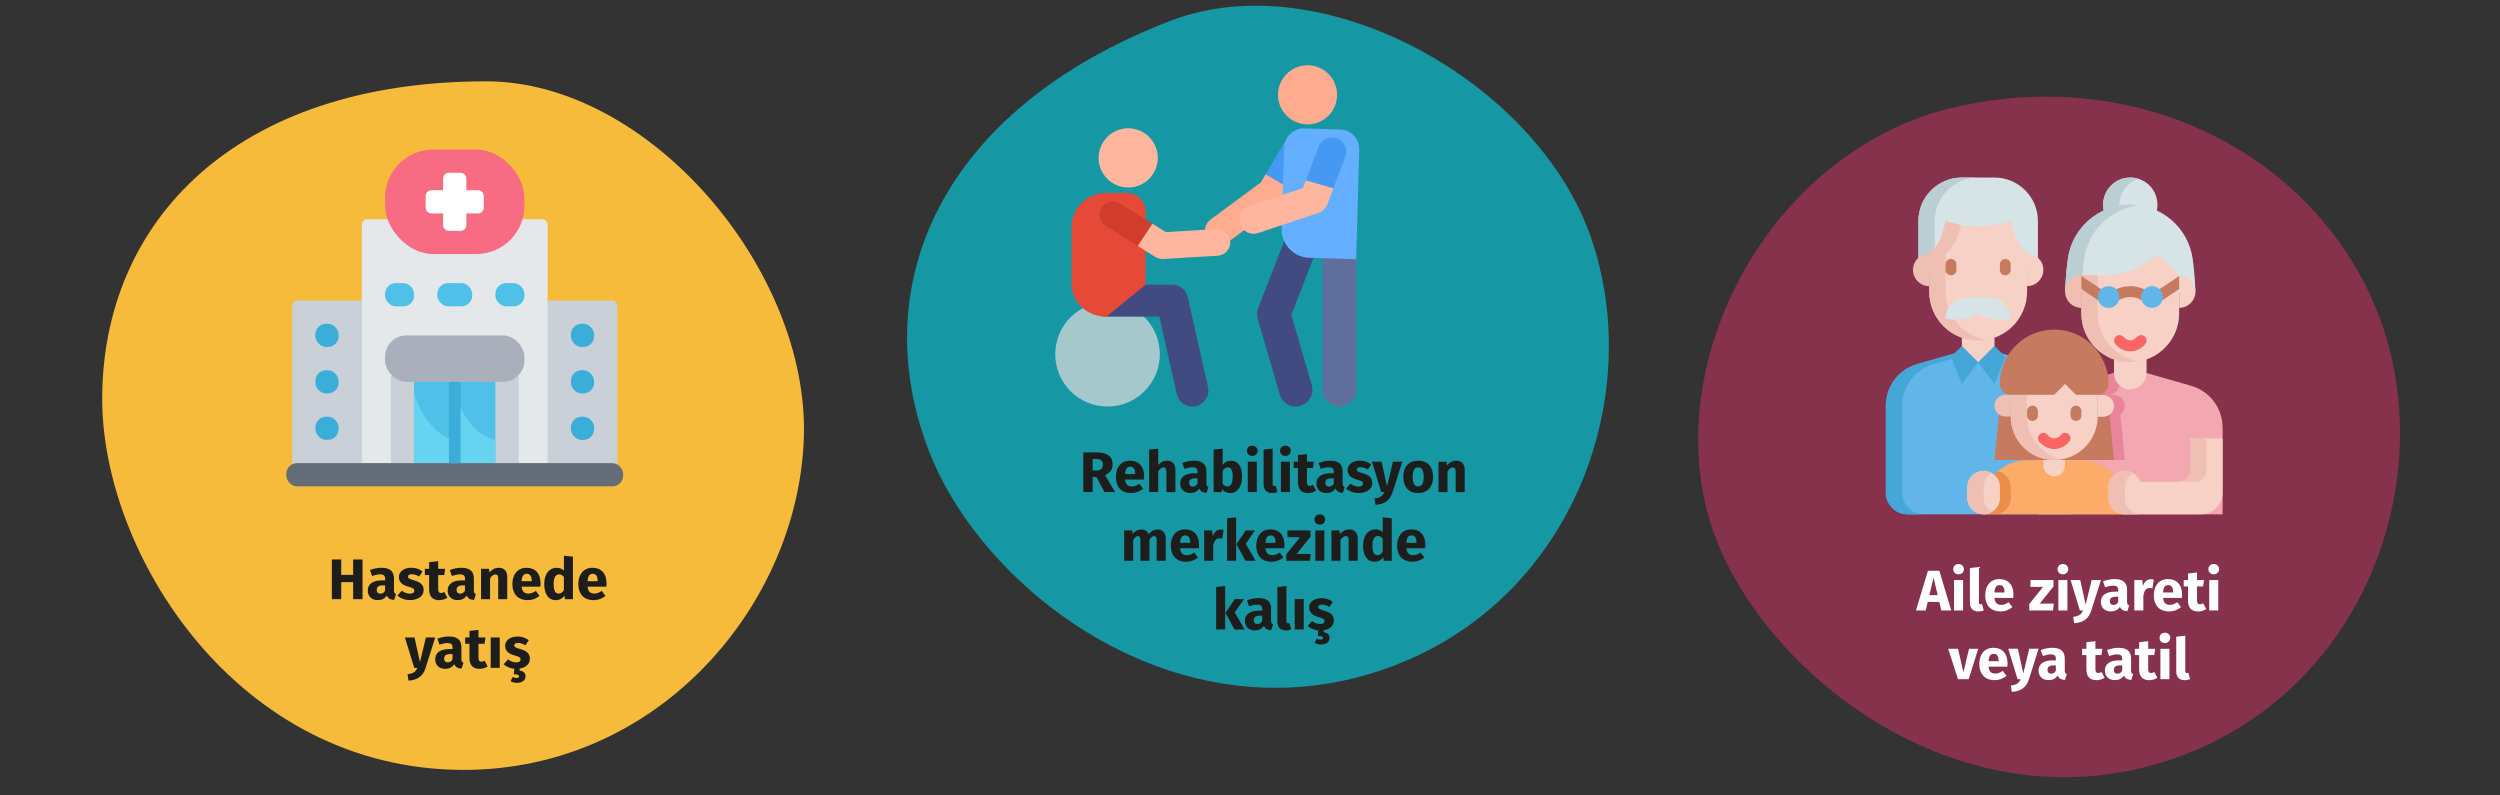 <?xml version="1.0" encoding="UTF-8"?>
<svg xmlns="http://www.w3.org/2000/svg" id="Ebene_1" version="1.1" viewBox="0 0 786 250">
  <rect x="0" y="0" width="786" height="250" fill="#333333" stroke="none"/>
  <defs>
    <style>
      .st0 {
        fill: #e4e8eb;
      }

      .st1 {
        fill: #ffb69e;
      }

      .st2 {
        fill: #baced3;
      }

      .st3 {
        fill: #a5c8cd;
      }

      .st4 {
        fill: #66d4f1;
      }

      .st5 {
        fill: #a9b0bb;
      }

      .st6 {
        fill: #f76c82;
      }

      .st7 {
        fill: #4699f2;
      }

      .st8 {
        fill: #e64937;
      }

      .st9 {
        fill: #64afff;
      }

      .st10 {
        fill: #3aadd9;
      }

      .st11 {
        fill: #c67a60;
      }

      .st12 {
        fill: #fff;
      }

      .st13 {
        fill: #fcab68;
      }

      .st14 {
        fill: #d13d2c;
      }

      .st15 {
        fill: #f7d1c6;
      }

      .st16 {
        fill: #414b82;
      }

      .st17 {
        fill: #1598a4;
      }

      .st18 {
        fill: #636c77;
      }

      .st19 {
        fill: #ffab8f;
      }

      .st20 {
        fill: #62b5e8;
      }

      .st21 {
        fill: #ea8e49;
      }

      .st22 {
        fill: #e8859b;
      }

      .st23 {
        fill: #f2a7b1;
      }

      .st24 {
        fill: #1d1d1b;
      }

      .st25 {
        fill: #d6e4e8;
      }

      .st26 {
        fill: #44a7d8;
      }

      .st27 {
        fill: #f7bb3c;
      }

      .st28 {
        fill: #4fc0e8;
      }

      .st29 {
        fill: #f96464;
      }

      .st30 {
        fill: #87324c;
      }

      .st31 {
        fill: #efbfb4;
      }

      .st32 {
        fill: #5f6e9b;
      }

      .st33 {
        fill: #cad0d7;
      }
    </style>
  </defs>
  <g>
    <path id="Oval-Copy-10-2" class="st17" d="M438.46,209.2c56.78-21.78,78.78-85.34,61.75-134.51C483.19,25.52,415.72-11.7,368.14,6.49c-72.96,28.02-96.02,83.54-76.14,135.14,17.24,44.94,80.37,92.95,146.46,67.57h0Z"></path>
    <g>
      <path class="st32" d="M421.12,127.81c-2.9,0-5.25-2.35-5.25-5.25v-41.06c0-2.9,2.35-5.25,5.25-5.25s5.25,2.35,5.25,5.25v41.06c0,2.9-2.35,5.25-5.25,5.25Z"></path>
      <circle class="st3" cx="348.21" cy="111.37" r="16.44"></circle>
      <path class="st16" d="M369.96,123.87l-5.45-24.3-16.69-.02c-2.78,0-7.3-2.24-7.3-5.02s2.25-5.03,5.03-5.03h22.99c2.36,0,4.4,1.63,4.91,3.93l6.33,28.24c.61,2.71-1.1,5.4-3.81,6.01-2.72.61-5.41-1.11-6.01-3.81h0Z"></path>
      <path class="st19" d="M379.69,75.29c-1.47-1.99-1.06-4.8.94-6.28l15.81-11.7,1.48-2.52,5.97-.12,1.75,4.7-1.93,3.28c-.31.52-.71.97-1.2,1.33l-16.54,12.24c-2,1.48-4.81,1.05-6.28-.94h0Z"></path>
      <path class="st7" d="M410.75,41.83c-2.14-1.26-4.89-.54-6.15,1.59l-6.69,11.37,7.72,4.58,6.71-11.39c1.26-2.14.54-4.89-1.59-6.15h0Z"></path>
      <path class="st16" d="M402.34,124.02l-6.92-23.77c-.32-1.11-.27-2.29.15-3.36l8.34-21.51c1.05-2.7,4.09-4.05,6.79-3s4.05,4.09,3,6.79l-7.69,19.85,6.42,22.06c.81,2.78-.79,5.7-3.57,6.51-2.78.81-5.7-.79-6.51-3.57h0Z"></path>
      <path class="st9" d="M421.38,40.73l-11.28-.35c-3.4-.11-6.25,2.56-6.35,5.97l-.8,25.47c-.16,4.94,3.73,9.08,8.67,9.23l14.75.46.98-34.42c.11-3.4-2.56-6.25-5.97-6.35h0Z"></path>
      <circle class="st19" cx="411.09" cy="29.81" r="9.29"></circle>
      <path class="st1" d="M389.89,70.44c-.78-2.35.49-4.89,2.84-5.68l16.94-5.65.91-2.42,5.28-2.02,3.36,4.55-1.92,5.06c-.48,1.26-1.5,2.24-2.78,2.67l-18.96,6.32c-2.35.78-4.89-.48-5.68-2.84h.01Z"></path>
      <path class="st7" d="M420.36,43.53c-2.32-.88-4.91.29-5.79,2.61l-4,10.56,8.64,2.53,3.75-9.91c.88-2.32-.29-4.91-2.61-5.79h0Z"></path>
      <path class="st8" d="M354.31,60.68h-6.73c-5.89,0-10.67,4.78-10.67,10.67v17.79c0,6.03,4.89,10.41,10.92,10.41l12.35-10.05v-22.96c0-3.24-2.62-5.86-5.86-5.86h-.01Z"></path>
      <circle class="st1" cx="354.71" cy="49.64" r="9.31"></circle>
      <path class="st1" d="M363.24,80.78l-5.54-3.45.35-5.08,4.27-1.92,4.23,2.63,15.8-.93c2.31-.13,4.3,1.63,4.43,3.94.14,2.31-1.63,4.3-3.94,4.43l-17.13,1.01c-.9.05-1.75-.18-2.47-.63h0Z"></path>
      <path class="st14" d="M347.66,71.07l10.04,6.25,4.62-7-10.22-6.37c-1.97-1.22-4.55-.62-5.78,1.34s-.62,4.55,1.34,5.78Z"></path>
    </g>
  </g>
  <g>
    <path id="Oval-Copy-4-2" class="st27" d="M145.79,242.05c61.39,0,105.2-51.95,106.94-104.44S204.25,25.57,152.84,25.57c-78.85,0-120.71,44.03-120.71,99.89,0,48.48,42.19,116.59,113.66,116.59h0Z"></path>
    <g>
      <path class="st33" d="M194.1,149.26v-52.95c0-1.01-.82-1.83-1.83-1.83h-98.6c-1.01,0-1.83.82-1.83,1.83v52.95h102.26Z"></path>
      <path class="st0" d="M170.36,68.92c1.01,0,1.83.82,1.83,1.83v74.86h-58.43v-74.86c0-1.01.82-1.83,1.83-1.83h54.78,0Z"></path>
      <path class="st33" d="M122.89,118.22h40.17v29.21h-40.17s0-29.21,0-29.21Z"></path>
      <path class="st28" d="M130.19,120.05h25.56v25.56h-25.56v-25.56Z"></path>
      <path class="st4" d="M155.75,138.31c-9.13-1.83-12.78-14.61-12.78-14.61v21.91h12.78v-7.3Z"></path>
      <path class="st4" d="M142.97,138.31c-9.13-1.83-12.78-14.61-12.78-14.61v21.91h12.78v-7.3Z"></path>
      <rect class="st10" x="99.15" y="101.79" width="7.3" height="7.3" rx="3.37" ry="3.37"></rect>
      <rect class="st28" x="121.06" y="89.01" width="9.13" height="7.3" rx="3.37" ry="3.37"></rect>
      <rect class="st28" x="137.5" y="89.01" width="10.96" height="7.3" rx="3.37" ry="3.37"></rect>
      <rect class="st28" x="155.75" y="89.01" width="9.13" height="7.3" rx="3.37" ry="3.37"></rect>
      <g>
        <rect class="st10" x="99.15" y="131" width="7.3" height="7.3" rx="3.37" ry="3.37"></rect>
        <rect class="st10" x="99.15" y="116.4" width="7.3" height="7.3" rx="3.37" ry="3.37"></rect>
        <rect class="st10" x="179.49" y="101.79" width="7.3" height="7.3" rx="3.37" ry="3.37"></rect>
        <rect class="st10" x="179.49" y="131" width="7.3" height="7.3" rx="3.37" ry="3.37"></rect>
        <rect class="st10" x="179.49" y="116.4" width="7.3" height="7.3" rx="3.37" ry="3.37"></rect>
      </g>
      <rect class="st6" x="121.06" y="47.01" width="43.82" height="32.87" rx="15.19" ry="15.19"></rect>
      <path class="st12" d="M152.1,61.62v3.65c0,1.01-.82,1.83-1.83,1.83h-3.65v3.65c0,1.01-.82,1.83-1.83,1.83h-3.65c-1.01,0-1.83-.82-1.83-1.83v-3.65h-3.65c-1.01,0-1.83-.82-1.83-1.83v-3.65c0-1.01.82-1.83,1.83-1.83h3.65v-3.65c0-1.01.82-1.83,1.83-1.83h3.65c1.01,0,1.83.82,1.83,1.83v3.65h3.65c1.01,0,1.83.82,1.83,1.83Z"></path>
      <rect class="st5" x="121.06" y="105.44" width="43.82" height="14.61" rx="6.75" ry="6.75"></rect>
      <rect class="st18" x="90.02" y="145.61" width="105.9" height="7.3" rx="3.37" ry="3.37"></rect>
      <path class="st10" d="M141.15,120.05h3.65v25.56h-3.65v-25.56Z"></path>
    </g>
  </g>
  <g>
    <path id="Oval-Copy-10" class="st30" d="M686.74,237.27c57.06-21.96,79.31-85.88,62.16-135.29-17.16-49.41-71.84-81.84-132.84-68.63s-96.57,84.02-76.57,135.98c17.35,45.2,80.78,93.43,147.25,67.94h0Z"></path>
    <g id="Layer_33">
      <path class="st20" d="M650.97,127.6v34.1h-51.23c-3.77,0-6.83-3.06-6.83-6.83v-27.27c0-6.1,4.04-11.46,9.9-13.14l14-4h10.25l14,4c5.86,1.68,9.91,7.04,9.9,13.14h0Z"></path>
      <path class="st26" d="M598.03,154.86v-27.27c0-6.1,4.04-11.46,9.9-13.14l14-4h-5.12l-14,4c-5.86,1.68-9.91,7.04-9.9,13.14v27.27c0,3.77,3.06,6.83,6.83,6.83h5.12c-3.77,0-6.83-3.06-6.83-6.83Z"></path>
      <path class="st25" d="M627.06,55.82h-10.25c-7.55,0-13.66,6.12-13.66,13.66v15.37h37.57v-15.37c0-7.55-6.12-13.66-13.66-13.66h0Z"></path>
      <path class="st2" d="M621.94,55.82h-5.12c-7.55,0-13.66,6.12-13.66,13.66v15.37h5.12v-15.37c0-7.55,6.12-13.66,13.66-13.66Z"></path>
      <path class="st15" d="M616.82,101.92h10.25v11.95h-10.25v-11.95Z"></path>
      <path class="st15" d="M621.94,107.05c-8.49,0-15.37-6.88-15.37-15.37v-11.95l.74-.74c1.75-1.75,2.99-3.95,3.59-6.35l.8-3.16c6.64,2.28,13.85,2.28,20.49,0l.79,3.16c.6,2.4,1.84,4.6,3.59,6.35l.75.74v11.95c0,8.49-6.88,15.37-15.37,15.37h-.01Z"></path>
      <path class="st31" d="M611.69,91.68v-11.95l.74-.74c1.75-1.75,2.99-3.95,3.59-6.35l.49-1.94c-1.63-.29-3.24-.69-4.81-1.22l-.79,3.16c-.6,2.4-1.84,4.6-3.59,6.35l-.75.74v11.95c-.05,8.44,6.76,15.32,15.2,15.37.91,0,1.83-.07,2.73-.23-7.39-1.25-12.8-7.64-12.81-15.14h0Z"></path>
      <path class="st31" d="M606.57,79.72h0v10.25h0c-2.83,0-5.12-2.29-5.12-5.12s2.29-5.12,5.12-5.12h0Z"></path>
      <path class="st15" d="M637.31,89.97h0v-10.25h0c2.83,0,5.12,2.29,5.12,5.12s-2.29,5.12-5.12,5.12h0Z"></path>
      <path class="st26" d="M621.94,113.88l-5.12-5.12-3.42,3.42,3.42,8.54,5.12-6.83h0Z"></path>
      <path class="st26" d="M621.94,113.88l5.12-5.12,3.42,3.42-3.42,8.54-5.12-6.83h0Z"></path>
      <path class="st25" d="M632.19,100.22c-3.17.55-7.82.33-10.25-1.71-2.42,2.03-7.08,2.26-10.25,1.71-.03-3.25,2.33-6.02,5.54-6.52,3.13-.42,6.29-.42,9.42,0,3.21.49,5.57,3.27,5.54,6.52h0Z"></path>
      <circle class="st25" cx="669.76" cy="64.35" r="8.54"></circle>
      <path class="st2" d="M666.34,64.35c0-3.72,2.43-7,5.98-8.1-4.49-1.42-9.28,1.06-10.7,5.54-1.42,4.49,1.06,9.28,5.54,10.7.84.27,1.72.4,2.6.4.87-.01,1.74-.16,2.56-.43-3.55-1.11-5.97-4.39-5.98-8.1h0Z"></path>
      <path class="st25" d="M650.12,81.55c-.44,3.29-.71,6.67-.85,10.13h40.99c-.14-3.45-.42-6.83-.85-10.13-1.31-9.85-9.71-17.2-19.64-17.2s-18.33,7.35-19.64,17.2h-.01Z"></path>
      <path class="st23" d="M698.79,134.43v27.27h-58.06v-27.27c0-6.1,4.04-11.46,9.9-13.14l14-4h10.25l14,4c5.86,1.68,9.91,7.04,9.9,13.14h0Z"></path>
      <path class="st22" d="M668.05,144.62l-1.43-14.25c1.53-1.11,1.87-3.24.76-4.77-.64-.88-1.66-1.41-2.75-1.41h-1.71v-.06c1.89,0,3.42-1.53,3.42-3.42,0-1.15-.11-2.29-.34-3.42h-1.37l-14,4c-5.86,1.68-9.91,7.04-9.9,13.14v10.19h27.32Z"></path>
      <path class="st2" d="M672.32,64.54c-10.76-1.49-20.69,6.03-22.17,16.79-.01.07-.02.15-.03.22-.44,3.29-.71,6.67-.85,10.13h5.12c.14-3.45.42-6.83.85-10.13,1.19-8.88,8.19-15.86,17.08-17.01Z"></path>
      <path class="st15" d="M664.63,108.76h10.25v8.54c0,2.83-2.29,5.12-5.12,5.12s-5.12-2.29-5.12-5.12v-8.54h-.01Z"></path>
      <path class="st15" d="M669.76,113.88c-8.49,0-15.37-6.88-15.37-15.37v-11.95h7.42c6.19,0,12.12-2.46,16.49-6.83l6.83,6.83v11.95c0,8.49-6.88,15.37-15.37,15.37Z"></path>
      <path class="st31" d="M654.39,86.55h0v10.25h0c-2.83,0-5.12-2.29-5.12-5.12s2.29-5.12,5.12-5.12h0Z"></path>
      <path class="st31" d="M659.51,98.51v-11.95h-5.12v11.95c-.05,8.44,6.76,15.32,15.2,15.37.91,0,1.83-.07,2.73-.23-7.39-1.25-12.8-7.64-12.81-15.14h0Z"></path>
      <path class="st15" d="M685.13,96.8h0v-10.25h0c2.83,0,5.12,2.29,5.12,5.12s-2.29,5.12-5.12,5.12h0Z"></path>
      <path class="st11" d="M662.93,127.54h-34.15l-1.71,17.08h37.57l-1.71-17.08h0Z"></path>
      <path class="st15" d="M632.19,117.29h27.32v13.66c0,7.55-6.12,13.66-13.66,13.66s-13.66-6.12-13.66-13.66v-13.66h0Z"></path>
      <path class="st31" d="M637.31,130.96v-13.66h-5.12v13.66c-.01,7.53,6.08,13.65,13.61,13.66.88,0,1.75-.08,2.61-.25-6.44-1.23-11.1-6.86-11.1-13.41Z"></path>
      <path class="st31" d="M630.48,124.13h1.71v6.83h-1.71c-1.89,0-3.42-1.53-3.42-3.42s1.53-3.42,3.42-3.42h0Z"></path>
      <path class="st15" d="M661.22,131.02h-1.71v-6.83h1.71c1.89,0,3.42,1.53,3.42,3.42s-1.53,3.42-3.42,3.42h0Z"></path>
      <path class="st11" d="M659.51,124.13h-6.83l-3.42-3.42-3.42,3.42h-13.66c-1.89,0-3.42-1.53-3.42-3.42,0-9.43,7.65-17.08,17.08-17.08s17.08,7.65,17.08,17.08c0,1.89-1.53,3.42-3.42,3.42h0Z"></path>
      <path class="st13" d="M654.33,144.67h-17.08c-7.55,0-13.66,6.12-13.66,13.66v3.36h44.4v-3.36c0-7.55-6.12-13.66-13.66-13.66h0Z"></path>
      <path class="st21" d="M632.19,156.57v-3.42c0-2.4-1.68-4.48-4.03-5-2.9,2.58-4.57,6.29-4.57,10.17v2c2.06,1.92,5.3,1.81,7.22-.25.89-.95,1.38-2.2,1.37-3.51h.01Z"></path>
      <path class="st15" d="M642.43,144.62h6.83v1.71c0,1.89-1.53,3.42-3.42,3.42s-3.42-1.53-3.42-3.42v-1.71h0Z"></path>
      <path class="st15" d="M623.65,148.03h0c2.83,0,5.12,2.29,5.12,5.12v3.42c0,2.83-2.29,5.12-5.12,5.12h0c-2.83,0-5.12-2.29-5.12-5.12v-3.42c0-2.83,2.29-5.12,5.12-5.12Z"></path>
      <path class="st31" d="M623.65,156.57v-3.42c0-1.82.98-3.51,2.56-4.41-.78-.46-1.66-.71-2.56-.71-2.83,0-5.12,2.29-5.12,5.12v3.42c0,2.83,2.29,5.12,5.12,5.12.9,0,1.79-.25,2.56-.71-1.58-.91-2.56-2.59-2.56-4.41h0Z"></path>
      <path class="st15" d="M688.54,137.81v10.23c0,1.89-1.53,3.42-3.42,3.42h-12.27c-.94-2.66-3.86-4.06-6.52-3.12-2.05.72-3.42,2.66-3.41,4.83v3.42c0,2.81,2.26,5.09,5.07,5.12h23.96c3.77,0,6.83-3.06,6.83-6.83v-17.06h-10.25,0Z"></path>
      <path class="st31" d="M668.05,156.57v-3.42c0-1.82.98-3.51,2.56-4.41-.77-.46-1.66-.71-2.56-.71-2.83,0-5.12,2.29-5.12,5.12v3.42c0,2.83,2.29,5.12,5.12,5.12h5.12c-2.83,0-5.12-2.29-5.12-5.12h0Z"></path>
      <path class="st31" d="M693.66,148.03v-10.23h-5.12v10.23c0,1.89-1.53,3.42-3.42,3.42h5.12c1.89,0,3.42-1.53,3.42-3.42Z"></path>
      <path class="st11" d="M613.39,86.55c.94,0,1.71-.76,1.71-1.71v-1.71c0-.94-.76-1.71-1.71-1.71s-1.71.76-1.71,1.71v1.71c0,.94.76,1.71,1.71,1.71Z"></path>
      <path class="st11" d="M630.46,86.55c.94,0,1.71-.76,1.71-1.71v-1.71c0-.94-.76-1.71-1.71-1.71s-1.71.76-1.71,1.71v1.71c0,.94.76,1.71,1.71,1.71Z"></path>
      <path class="st29" d="M671.98,105.84c-1.62,1.61-2.81,1.6-4.42,0-.68-.66-1.76-.64-2.41.04-.64.66-.64,1.71,0,2.37,2.07,2.55,5.82,2.94,8.37.87.32-.26.61-.55.87-.87.66-.68.64-1.76-.04-2.41-.66-.64-1.71-.64-2.37,0h0Z"></path>
      <path class="st11" d="M639.02,132.34c.94,0,1.71-.76,1.71-1.71v-1.38c0-.94-.76-1.71-1.71-1.71s-1.71.76-1.71,1.71v1.38c0,.94.76,1.71,1.71,1.71Z"></path>
      <path class="st11" d="M652.68,132.34c.94,0,1.71-.76,1.71-1.71v-1.38c0-.94-.76-1.71-1.71-1.71s-1.71.76-1.71,1.71v1.38c0,.94.76,1.71,1.71,1.71Z"></path>
      <path class="st29" d="M641.22,138.99c1.18,1.33,2.85,2.13,4.62,2.21,1.77-.08,3.44-.88,4.62-2.2.66-.68.64-1.76-.04-2.41-.66-.64-1.71-.64-2.37,0-.78,1.22-2.41,1.57-3.63.79-.32-.2-.59-.47-.79-.79-.68-.66-1.76-.64-2.41.04-.64.66-.64,1.71,0,2.37h0Z"></path>
      <g>
        <path class="st11" d="M674.88,95.09c-.34,0-.67-.1-.95-.29-2.46-1.9-5.89-1.9-8.35,0-.78.52-1.85.31-2.37-.47s-.31-1.85.47-2.37c3.61-2.65,8.53-2.65,12.14,0,.78.52,1,1.58.47,2.37-.32.48-.85.76-1.42.76h.01Z"></path>
        <path class="st11" d="M662.63,94.32c-.31.48-.85.77-1.42.77-.34,0-.66-.1-.94-.29l-5.89-3.93v-4.08l7.77,5.17c.78.51,1,1.55.49,2.33,0,0,0,.01-.01.02h0Z"></path>
        <path class="st11" d="M676.88,94.32c.31.48.85.77,1.42.77.34,0,.66-.1.94-.29l5.89-3.93v-4.08l-7.77,5.17c-.78.51-1,1.55-.49,2.33,0,0,0,.01.01.02h0Z"></path>
      </g>
      <circle class="st20" cx="662.93" cy="93.39" r="3.42"></circle>
      <circle class="st20" cx="676.59" cy="93.39" r="3.42"></circle>
    </g>
  </g>
  <g>
    <path class="st24" d="M111.03,183.03h-3.75v5.35h-2.95v-12.48h2.95v4.83h3.75v-4.83h2.95v12.48h-2.95v-5.35Z"></path>
    <path class="st24" d="M124.51,186.78l-.59,1.85c-1.13-.09-1.87-.43-2.3-1.39-.68,1.06-1.75,1.44-2.88,1.44-1.91,0-3.11-1.24-3.11-2.99,0-2.09,1.58-3.22,4.48-3.22h.97v-.41c0-1.13-.45-1.48-1.62-1.48-.61,0-1.55.18-2.5.5l-.65-1.87c1.21-.45,2.52-.7,3.6-.7,2.77,0,3.96,1.17,3.96,3.38v3.71c0,.74.2,1.01.65,1.17ZM121.07,185.73v-1.69h-.7c-1.3,0-1.93.45-1.93,1.4,0,.76.41,1.21,1.12,1.21s1.17-.34,1.51-.92Z"></path>
    <path class="st24" d="M132.83,179.68l-1.04,1.6c-.74-.47-1.53-.74-2.36-.74-.77,0-1.15.29-1.15.72,0,.5.25.72,1.96,1.22,1.89.54,2.95,1.33,2.95,3.04,0,1.98-1.87,3.15-4.25,3.15-1.66,0-3.06-.58-4-1.42l1.39-1.55c.72.56,1.6.94,2.54.94.86,0,1.39-.32,1.39-.9,0-.65-.29-.85-2.02-1.33-1.89-.54-2.83-1.51-2.83-2.99,0-1.64,1.49-2.92,3.91-2.92,1.39,0,2.63.45,3.51,1.17Z"></path>
    <path class="st24" d="M140.64,187.93c-.72.5-1.73.76-2.59.76-2.11-.02-3.13-1.21-3.13-3.46v-4.43h-1.35v-1.98h1.35v-2.07l2.85-.32v2.39h2.2l-.31,1.98h-1.89v4.39c0,.92.31,1.24.9,1.24.32,0,.65-.09,1.03-.31l.95,1.8Z"></path>
    <path class="st24" d="M149.62,186.78l-.59,1.85c-1.13-.09-1.87-.43-2.3-1.39-.68,1.06-1.75,1.44-2.88,1.44-1.91,0-3.11-1.24-3.11-2.99,0-2.09,1.58-3.22,4.48-3.22h.97v-.41c0-1.13-.45-1.48-1.62-1.48-.61,0-1.55.18-2.5.5l-.65-1.87c1.21-.45,2.52-.7,3.6-.7,2.77,0,3.96,1.17,3.96,3.38v3.71c0,.74.2,1.01.65,1.17ZM146.18,185.73v-1.69h-.7c-1.3,0-1.93.45-1.93,1.4,0,.76.41,1.21,1.12,1.21s1.17-.34,1.51-.92Z"></path>
    <path class="st24" d="M159.48,181.39v6.99h-2.84v-6.5c0-1.01-.34-1.28-.9-1.28-.63,0-1.15.45-1.66,1.24v6.54h-2.84v-9.56h2.48l.2,1.13c.81-.95,1.73-1.44,2.92-1.44,1.66,0,2.65,1.06,2.65,2.88Z"></path>
    <path class="st24" d="M169.91,184.44h-5.92c.2,1.71,1.01,2.18,2.18,2.18.77,0,1.46-.27,2.29-.85l1.17,1.58c-.95.76-2.18,1.33-3.73,1.33-3.19,0-4.81-2.05-4.81-5.04s1.57-5.13,4.46-5.13c2.74,0,4.41,1.8,4.41,4.9,0,.31-.02.74-.05,1.03ZM167.17,182.6c-.02-1.3-.41-2.2-1.55-2.2-.95,0-1.51.61-1.64,2.32h3.19v-.13Z"></path>
    <path class="st24" d="M180.13,175.02v13.36h-2.52l-.14-1.12c-.56.79-1.42,1.42-2.72,1.42-2.43,0-3.64-2.02-3.64-5.11s1.55-5.06,3.91-5.06c.94,0,1.71.34,2.27.9v-4.7l2.84.31ZM177.29,185.52v-4.12c-.43-.5-.86-.81-1.49-.81-1.01,0-1.73.86-1.73,3.01,0,2.38.65,3.01,1.57,3.01.68,0,1.21-.36,1.66-1.08Z"></path>
    <path class="st24" d="M190.64,184.44h-5.92c.2,1.71,1.01,2.18,2.18,2.18.77,0,1.46-.27,2.29-.85l1.17,1.58c-.95.76-2.18,1.33-3.73,1.33-3.19,0-4.81-2.05-4.81-5.04s1.57-5.13,4.47-5.13c2.74,0,4.41,1.8,4.41,4.9,0,.31-.02.74-.05,1.03ZM187.91,182.6c-.02-1.3-.41-2.2-1.55-2.2-.95,0-1.51.61-1.64,2.32h3.19v-.13Z"></path>
    <path class="st24" d="M133.81,210c-.76,2.41-2.38,3.82-5.38,3.98l-.31-2c1.87-.23,2.56-.77,3.08-2h-.97l-2.92-9.56h3.02l1.71,7.74,1.87-7.74h2.93l-3.04,9.58Z"></path>
    <path class="st24" d="M145.71,208.38l-.59,1.85c-1.13-.09-1.87-.43-2.3-1.39-.68,1.06-1.75,1.44-2.88,1.44-1.91,0-3.11-1.24-3.11-2.99,0-2.09,1.58-3.22,4.48-3.22h.97v-.41c0-1.13-.45-1.48-1.62-1.48-.61,0-1.55.18-2.5.5l-.65-1.87c1.21-.45,2.52-.7,3.6-.7,2.77,0,3.96,1.17,3.96,3.38v3.71c0,.74.2,1.01.65,1.17ZM142.27,207.33v-1.69h-.7c-1.3,0-1.93.45-1.93,1.4,0,.76.41,1.21,1.12,1.21s1.17-.34,1.51-.92Z"></path>
    <path class="st24" d="M153.32,209.53c-.72.5-1.73.76-2.59.76-2.11-.02-3.13-1.21-3.13-3.46v-4.43h-1.35v-1.98h1.35v-2.07l2.84-.32v2.39h2.2l-.31,1.98h-1.89v4.39c0,.92.31,1.24.9,1.24.32,0,.65-.09,1.03-.31l.95,1.8Z"></path>
    <path class="st24" d="M157.12,209.98h-2.84v-9.56h2.84v9.56Z"></path>
    <path class="st24" d="M163.36,210.21v.63c1.3.14,1.87.81,1.87,1.78,0,1.22-1.04,2.07-2.68,2.07-.85,0-1.57-.23-2.02-.54l.65-1.31c.36.18.7.31,1.15.31.5,0,.85-.14.85-.54,0-.43-.5-.61-1.66-.61l.2-1.73c-1.39-.13-2.56-.67-3.38-1.4l1.39-1.55c.72.56,1.6.94,2.54.94.86,0,1.39-.32,1.39-.9,0-.65-.29-.85-2.02-1.33-1.89-.54-2.83-1.51-2.83-2.99,0-1.64,1.49-2.92,3.91-2.92,1.39,0,2.63.45,3.51,1.17l-1.04,1.6c-.74-.47-1.53-.74-2.36-.74-.77,0-1.15.29-1.15.72,0,.5.25.72,1.96,1.22,1.89.54,2.95,1.33,2.95,3.04s-1.35,2.79-3.22,3.08Z"></path>
  </g>
  <g>
    <path class="st24" d="M344.69,149.94h-1.15v4.77h-2.95v-12.48h4.09c3.39,0,5.13,1.21,5.13,3.8,0,1.64-.77,2.63-2.39,3.37l3.17,5.31h-3.33l-2.56-4.77ZM343.53,147.91h1.24c1.3,0,1.98-.56,1.98-1.87,0-1.21-.7-1.73-2.16-1.73h-1.06v3.6Z"></path>
    <path class="st24" d="M359.65,150.77h-5.92c.2,1.71,1.01,2.18,2.18,2.18.77,0,1.46-.27,2.29-.85l1.17,1.58c-.95.76-2.18,1.33-3.73,1.33-3.19,0-4.81-2.05-4.81-5.04s1.57-5.13,4.47-5.13c2.74,0,4.41,1.8,4.41,4.9,0,.31-.02.74-.05,1.03ZM356.91,148.93c-.02-1.3-.41-2.2-1.55-2.2-.95,0-1.51.61-1.64,2.32h3.19v-.13Z"></path>
    <path class="st24" d="M369.55,147.73v6.99h-2.84v-6.5c0-1.01-.36-1.28-.9-1.28-.63,0-1.15.45-1.66,1.22v6.55h-2.85v-13.36l2.85-.29v5.11c.77-.88,1.64-1.33,2.75-1.33,1.66,0,2.65,1.06,2.65,2.88Z"></path>
    <path class="st24" d="M379.93,153.11l-.59,1.85c-1.13-.09-1.87-.43-2.3-1.39-.68,1.06-1.75,1.44-2.88,1.44-1.91,0-3.11-1.24-3.11-2.99,0-2.09,1.58-3.22,4.48-3.22h.97v-.41c0-1.13-.45-1.48-1.62-1.48-.61,0-1.55.18-2.5.5l-.65-1.87c1.21-.45,2.52-.7,3.6-.7,2.77,0,3.96,1.17,3.96,3.38v3.71c0,.74.2,1.01.65,1.17ZM376.49,152.07v-1.69h-.7c-1.3,0-1.93.45-1.93,1.4,0,.76.41,1.21,1.12,1.21s1.17-.34,1.51-.92Z"></path>
    <path class="st24" d="M390.52,149.94c0,2.95-1.42,5.08-3.8,5.08-1.06,0-1.93-.47-2.5-1.22l-.14.92h-2.52v-13.36l2.85-.31v5.08c.58-.79,1.51-1.28,2.57-1.28,2.29,0,3.55,1.89,3.55,5.1ZM387.56,149.94c0-2.43-.65-3.01-1.55-3.01-.65,0-1.21.41-1.62,1.12v3.98c.36.58.88.92,1.49.92.99,0,1.67-.77,1.67-3.01Z"></path>
    <path class="st24" d="M395.39,141.73c0,.92-.7,1.62-1.69,1.62s-1.67-.7-1.67-1.62.68-1.62,1.67-1.62,1.69.7,1.69,1.62ZM395.14,154.71h-2.84v-9.56h2.84v9.56Z"></path>
    <path class="st24" d="M397.28,152.28v-10.93l2.84-.31v11.13c0,.4.14.59.49.59.2,0,.34-.04.47-.09l.56,2.02c-.43.18-1.04.32-1.73.32-1.66,0-2.63-.99-2.63-2.74Z"></path>
    <path class="st24" d="M405.81,141.73c0,.92-.7,1.62-1.69,1.62s-1.67-.7-1.67-1.62.68-1.62,1.67-1.62,1.69.7,1.69,1.62ZM405.56,154.71h-2.84v-9.56h2.84v9.56Z"></path>
    <path class="st24" d="M413.79,154.26c-.72.5-1.73.76-2.59.76-2.11-.02-3.13-1.21-3.13-3.46v-4.43h-1.35v-1.98h1.35v-2.07l2.84-.32v2.39h2.2l-.31,1.98h-1.89v4.39c0,.92.31,1.24.9,1.24.32,0,.65-.09,1.03-.31l.95,1.8Z"></path>
    <path class="st24" d="M422.77,153.11l-.59,1.85c-1.13-.09-1.87-.43-2.3-1.39-.68,1.06-1.75,1.44-2.88,1.44-1.91,0-3.12-1.24-3.12-2.99,0-2.09,1.58-3.22,4.48-3.22h.97v-.41c0-1.13-.45-1.48-1.62-1.48-.61,0-1.55.18-2.5.5l-.65-1.87c1.21-.45,2.52-.7,3.6-.7,2.77,0,3.96,1.17,3.96,3.38v3.71c0,.74.2,1.01.65,1.17ZM419.33,152.07v-1.69h-.7c-1.3,0-1.93.45-1.93,1.4,0,.76.41,1.21,1.12,1.21.67,0,1.17-.34,1.51-.92Z"></path>
    <path class="st24" d="M431.09,146.02l-1.04,1.6c-.74-.47-1.53-.74-2.36-.74-.77,0-1.15.29-1.15.72,0,.5.25.72,1.96,1.22,1.89.54,2.95,1.33,2.95,3.04,0,1.98-1.87,3.15-4.25,3.15-1.66,0-3.06-.58-4-1.42l1.39-1.55c.72.56,1.6.94,2.54.94.86,0,1.39-.32,1.39-.9,0-.65-.29-.85-2.02-1.33-1.89-.54-2.83-1.51-2.83-2.99,0-1.64,1.49-2.92,3.91-2.92,1.39,0,2.63.45,3.51,1.17Z"></path>
    <path class="st24" d="M437.84,154.73c-.76,2.41-2.38,3.82-5.38,3.98l-.31-2c1.87-.23,2.56-.77,3.08-2h-.97l-2.92-9.56h3.03l1.71,7.74,1.87-7.74h2.93l-3.04,9.58Z"></path>
    <path class="st24" d="M450.56,149.94c0,3.06-1.76,5.08-4.68,5.08s-4.68-1.87-4.68-5.1,1.76-5.08,4.68-5.08,4.68,1.87,4.68,5.1ZM444.15,149.92c0,2.12.58,3.01,1.73,3.01s1.73-.92,1.73-2.99-.58-3.01-1.73-3.01-1.73.92-1.73,2.99Z"></path>
    <path class="st24" d="M460.5,147.73v6.99h-2.84v-6.5c0-1.01-.34-1.28-.9-1.28-.63,0-1.15.45-1.66,1.24v6.54h-2.84v-9.56h2.48l.2,1.13c.81-.95,1.73-1.44,2.92-1.44,1.66,0,2.65,1.06,2.65,2.88Z"></path>
    <path class="st24" d="M366.51,169.33v6.99h-2.85v-6.5c0-1.01-.38-1.28-.81-1.28-.61,0-1.04.45-1.46,1.24v6.54h-2.84v-6.5c0-1.01-.38-1.28-.81-1.28-.59,0-1.04.45-1.46,1.24v6.54h-2.84v-9.56h2.48l.2,1.12c.74-.94,1.6-1.42,2.77-1.42,1.06,0,1.89.54,2.25,1.51.76-1.01,1.64-1.51,2.86-1.51,1.48,0,2.5,1.06,2.5,2.88Z"></path>
    <path class="st24" d="M376.93,172.37h-5.92c.2,1.71,1.01,2.18,2.18,2.18.77,0,1.46-.27,2.29-.85l1.17,1.58c-.95.76-2.18,1.33-3.73,1.33-3.19,0-4.81-2.05-4.81-5.04s1.57-5.13,4.47-5.13c2.74,0,4.41,1.8,4.41,4.9,0,.31-.02.74-.05,1.03ZM374.19,170.53c-.02-1.3-.41-2.2-1.55-2.2-.95,0-1.51.61-1.64,2.32h3.19v-.13Z"></path>
    <path class="st24" d="M384.72,166.61l-.45,2.75c-.31-.07-.54-.13-.86-.13-1.19,0-1.67.88-1.98,2.34v4.74h-2.84v-9.56h2.48l.23,1.85c.43-1.33,1.37-2.12,2.47-2.12.36,0,.65.04.95.13Z"></path>
    <path class="st24" d="M388.64,176.31h-2.84v-13.36l2.84-.31v13.67ZM391.65,170.95l3.13,5.37h-3.2l-2.84-5.22,2.92-4.34h2.9l-2.9,4.2Z"></path>
    <path class="st24" d="M403.78,172.37h-5.92c.2,1.71,1.01,2.18,2.18,2.18.77,0,1.46-.27,2.29-.85l1.17,1.58c-.95.76-2.18,1.33-3.73,1.33-3.19,0-4.81-2.05-4.81-5.04s1.57-5.13,4.46-5.13c2.74,0,4.41,1.8,4.41,4.9,0,.31-.02.74-.05,1.03ZM401.04,170.53c-.02-1.3-.41-2.2-1.55-2.2-.95,0-1.51.61-1.64,2.32h3.19v-.13Z"></path>
    <path class="st24" d="M412.01,168.75l-4.32,5.4h4.41l-.25,2.16h-7.45v-2.02l4.34-5.4h-3.96v-2.14h7.24v2Z"></path>
    <path class="st24" d="M416.63,163.33c0,.92-.7,1.62-1.69,1.62s-1.67-.7-1.67-1.62.68-1.62,1.67-1.62,1.69.7,1.69,1.62ZM416.38,176.31h-2.84v-9.56h2.84v9.56Z"></path>
    <path class="st24" d="M426.86,169.33v6.99h-2.85v-6.5c0-1.01-.34-1.28-.9-1.28-.63,0-1.15.45-1.66,1.24v6.54h-2.84v-9.56h2.49l.2,1.13c.81-.95,1.73-1.44,2.92-1.44,1.66,0,2.65,1.06,2.65,2.88Z"></path>
    <path class="st24" d="M437.57,162.95v13.36h-2.52l-.14-1.12c-.56.79-1.42,1.42-2.72,1.42-2.43,0-3.64-2.02-3.64-5.11s1.55-5.06,3.91-5.06c.94,0,1.71.34,2.27.9v-4.7l2.84.31ZM434.72,173.45v-4.12c-.43-.5-.86-.81-1.49-.81-1.01,0-1.73.86-1.73,3.01,0,2.38.65,3.01,1.57,3.01.68,0,1.21-.36,1.66-1.08Z"></path>
    <path class="st24" d="M448.08,172.37h-5.92c.2,1.71,1.01,2.18,2.18,2.18.77,0,1.46-.27,2.29-.85l1.17,1.58c-.95.76-2.18,1.33-3.73,1.33-3.19,0-4.81-2.05-4.81-5.04s1.57-5.13,4.47-5.13c2.74,0,4.41,1.8,4.41,4.9,0,.31-.02.74-.05,1.03ZM445.34,170.53c-.02-1.3-.41-2.2-1.55-2.2-.95,0-1.51.61-1.64,2.32h3.19v-.13Z"></path>
    <path class="st24" d="M385.2,197.91h-2.84v-13.36l2.84-.31v13.67ZM388.2,192.55l3.13,5.37h-3.21l-2.84-5.22,2.92-4.34h2.9l-2.9,4.2Z"></path>
    <path class="st24" d="M400.26,196.31l-.59,1.85c-1.13-.09-1.87-.43-2.3-1.39-.68,1.06-1.75,1.44-2.88,1.44-1.91,0-3.11-1.24-3.11-2.99,0-2.09,1.58-3.22,4.48-3.22h.97v-.42c0-1.13-.45-1.48-1.62-1.48-.61,0-1.55.18-2.5.5l-.65-1.87c1.21-.45,2.52-.7,3.6-.7,2.77,0,3.96,1.17,3.96,3.39v3.71c0,.74.2,1.01.65,1.17ZM396.82,195.27v-1.69h-.7c-1.3,0-1.93.45-1.93,1.4,0,.76.41,1.21,1.12,1.21.67,0,1.17-.34,1.51-.92Z"></path>
    <path class="st24" d="M401.61,195.48v-10.93l2.84-.31v11.13c0,.4.14.59.49.59.2,0,.34-.04.47-.09l.56,2.02c-.43.18-1.04.32-1.73.32-1.66,0-2.63-.99-2.63-2.74Z"></path>
    <path class="st24" d="M409.89,197.91h-2.84v-9.56h2.84v9.56Z"></path>
    <path class="st24" d="M416.14,198.15v.63c1.3.14,1.87.81,1.87,1.78,0,1.22-1.04,2.07-2.68,2.07-.85,0-1.57-.23-2.02-.54l.65-1.31c.36.18.7.31,1.15.31.5,0,.85-.14.85-.54,0-.43-.5-.61-1.66-.61l.2-1.73c-1.39-.13-2.56-.67-3.38-1.4l1.39-1.55c.72.56,1.6.94,2.54.94.86,0,1.39-.32,1.39-.9,0-.65-.29-.85-2.02-1.33-1.89-.54-2.83-1.51-2.83-2.99,0-1.64,1.49-2.92,3.91-2.92,1.39,0,2.63.45,3.51,1.17l-1.04,1.6c-.74-.47-1.53-.74-2.36-.74-.77,0-1.15.29-1.15.72,0,.5.25.72,1.96,1.22,1.89.54,2.95,1.33,2.95,3.04s-1.35,2.79-3.22,3.08Z"></path>
  </g>
  <g>
    <path class="st12" d="M609.71,189.25h-3.64l-.63,2.68h-3.06l3.76-12.48h3.58l3.76,12.48h-3.13l-.65-2.68ZM609.21,187.11l-1.31-5.51-1.31,5.51h2.63Z"></path>
    <path class="st12" d="M617.45,178.95c0,.92-.7,1.62-1.69,1.62s-1.67-.7-1.67-1.62.68-1.62,1.67-1.62,1.69.7,1.69,1.62ZM617.2,191.94h-2.85v-9.56h2.85v9.56Z"></path>
    <path class="st12" d="M619.34,189.51v-10.93l2.84-.31v11.13c0,.4.14.59.49.59.2,0,.34-.04.47-.09l.56,2.02c-.43.18-1.04.32-1.73.32-1.66,0-2.63-.99-2.63-2.74Z"></path>
    <path class="st12" d="M632.97,187.99h-5.92c.2,1.71,1.01,2.18,2.18,2.18.77,0,1.46-.27,2.29-.85l1.17,1.58c-.96.76-2.18,1.33-3.73,1.33-3.19,0-4.81-2.05-4.81-5.04s1.57-5.13,4.47-5.13c2.74,0,4.41,1.8,4.41,4.9,0,.31-.02.74-.05,1.03ZM630.23,186.16c-.02-1.3-.41-2.2-1.55-2.2-.96,0-1.51.61-1.64,2.32h3.19v-.13Z"></path>
    <path class="st12" d="M645.62,184.37l-4.32,5.4h4.41l-.25,2.16h-7.46v-2.02l4.34-5.4h-3.96v-2.14h7.24v2Z"></path>
    <path class="st12" d="M650.25,178.95c0,.92-.7,1.62-1.69,1.62s-1.67-.7-1.67-1.62.68-1.62,1.67-1.62,1.69.7,1.69,1.62ZM649.99,191.94h-2.84v-9.56h2.84v9.56Z"></path>
    <path class="st12" d="M657.5,191.95c-.76,2.41-2.38,3.82-5.38,3.98l-.31-2c1.87-.23,2.56-.78,3.08-2h-.97l-2.92-9.56h3.03l1.71,7.74,1.87-7.74h2.93l-3.04,9.58Z"></path>
    <path class="st12" d="M669.4,190.33l-.59,1.85c-1.13-.09-1.87-.43-2.3-1.39-.68,1.06-1.75,1.44-2.88,1.44-1.91,0-3.12-1.24-3.12-2.99,0-2.09,1.58-3.22,4.48-3.22h.97v-.41c0-1.13-.45-1.48-1.62-1.48-.61,0-1.55.18-2.5.5l-.65-1.87c1.21-.45,2.52-.7,3.6-.7,2.77,0,3.96,1.17,3.96,3.39v3.71c0,.74.2,1.01.65,1.17ZM665.96,189.29v-1.69h-.7c-1.3,0-1.93.45-1.93,1.4,0,.76.41,1.21,1.12,1.21.67,0,1.17-.34,1.51-.92Z"></path>
    <path class="st12" d="M677.16,182.23l-.45,2.76c-.31-.07-.54-.13-.86-.13-1.19,0-1.67.88-1.98,2.34v4.73h-2.84v-9.56h2.48l.23,1.86c.43-1.33,1.37-2.12,2.47-2.12.36,0,.65.04.95.12Z"></path>
    <path class="st12" d="M685.98,187.99h-5.92c.2,1.71,1.01,2.18,2.18,2.18.77,0,1.46-.27,2.29-.85l1.17,1.58c-.95.76-2.18,1.33-3.73,1.33-3.19,0-4.81-2.05-4.81-5.04s1.57-5.13,4.47-5.13c2.74,0,4.41,1.8,4.41,4.9,0,.31-.02.74-.05,1.03ZM683.24,186.16c-.02-1.3-.41-2.2-1.55-2.2-.95,0-1.51.61-1.64,2.32h3.19v-.13Z"></path>
    <path class="st12" d="M693.63,191.49c-.72.5-1.73.76-2.59.76-2.11-.02-3.13-1.21-3.13-3.46v-4.43h-1.35v-1.98h1.35v-2.07l2.84-.32v2.39h2.2l-.31,1.98h-1.89v4.39c0,.92.31,1.24.9,1.24.32,0,.65-.09,1.03-.31l.95,1.8Z"></path>
    <path class="st12" d="M697.68,178.95c0,.92-.7,1.62-1.69,1.62s-1.67-.7-1.67-1.62.68-1.62,1.67-1.62,1.69.7,1.69,1.62ZM697.42,191.94h-2.84v-9.56h2.84v9.56Z"></path>
    <path class="st12" d="M618.96,213.54h-3.37l-3.08-9.56h3.1l1.69,7.4,1.76-7.4h2.9l-3.01,9.56Z"></path>
    <path class="st12" d="M631.11,209.59h-5.92c.2,1.71,1.01,2.18,2.18,2.18.77,0,1.46-.27,2.29-.85l1.17,1.58c-.96.76-2.18,1.33-3.73,1.33-3.19,0-4.81-2.05-4.81-5.04s1.57-5.13,4.47-5.13c2.74,0,4.41,1.8,4.41,4.9,0,.31-.02.74-.05,1.03ZM628.38,207.76c-.02-1.3-.41-2.2-1.55-2.2-.96,0-1.51.61-1.64,2.32h3.19v-.13Z"></path>
    <path class="st12" d="M637.9,213.55c-.76,2.41-2.38,3.82-5.38,3.98l-.31-2c1.87-.23,2.56-.78,3.08-2h-.97l-2.92-9.56h3.02l1.71,7.74,1.87-7.74h2.94l-3.04,9.58Z"></path>
    <path class="st12" d="M649.8,211.93l-.59,1.85c-1.13-.09-1.87-.43-2.3-1.39-.68,1.06-1.75,1.44-2.88,1.44-1.91,0-3.11-1.24-3.11-2.99,0-2.09,1.58-3.22,4.48-3.22h.97v-.41c0-1.13-.45-1.47-1.62-1.47-.61,0-1.55.18-2.5.5l-.65-1.87c1.21-.45,2.52-.7,3.6-.7,2.77,0,3.96,1.17,3.96,3.38v3.71c0,.74.2,1.01.65,1.17ZM646.36,210.89v-1.69h-.7c-1.3,0-1.93.45-1.93,1.4,0,.76.41,1.21,1.12,1.21s1.17-.34,1.51-.92Z"></path>
    <path class="st12" d="M661.68,213.09c-.72.5-1.73.76-2.59.76-2.11-.02-3.13-1.21-3.13-3.46v-4.43h-1.35v-1.98h1.35v-2.07l2.84-.32v2.39h2.2l-.31,1.98h-1.89v4.39c0,.92.31,1.24.9,1.24.32,0,.65-.09,1.03-.31l.95,1.8Z"></path>
    <path class="st12" d="M670.66,211.93l-.59,1.85c-1.13-.09-1.87-.43-2.3-1.39-.68,1.06-1.75,1.44-2.88,1.44-1.91,0-3.12-1.24-3.12-2.99,0-2.09,1.58-3.22,4.48-3.22h.97v-.41c0-1.13-.45-1.47-1.62-1.47-.61,0-1.55.18-2.5.5l-.65-1.87c1.21-.45,2.52-.7,3.6-.7,2.77,0,3.96,1.17,3.96,3.38v3.71c0,.74.2,1.01.65,1.17ZM667.22,210.89v-1.69h-.7c-1.3,0-1.93.45-1.93,1.4,0,.76.41,1.21,1.12,1.21.67,0,1.17-.34,1.51-.92Z"></path>
    <path class="st12" d="M678.27,213.09c-.72.5-1.73.76-2.59.76-2.11-.02-3.13-1.21-3.13-3.46v-4.43h-1.35v-1.98h1.35v-2.07l2.84-.32v2.39h2.2l-.31,1.98h-1.89v4.39c0,.92.31,1.24.9,1.24.32,0,.65-.09,1.03-.31l.95,1.8Z"></path>
    <path class="st12" d="M682.32,200.55c0,.92-.7,1.62-1.69,1.62s-1.67-.7-1.67-1.62.68-1.62,1.67-1.62,1.69.7,1.69,1.62ZM682.07,213.54h-2.84v-9.56h2.84v9.56Z"></path>
    <path class="st12" d="M684.21,211.11v-10.93l2.84-.31v11.13c0,.4.14.6.49.6.2,0,.34-.04.47-.09l.56,2.02c-.43.18-1.04.32-1.73.32-1.66,0-2.63-.99-2.63-2.74Z"></path>
  </g>
</svg>
